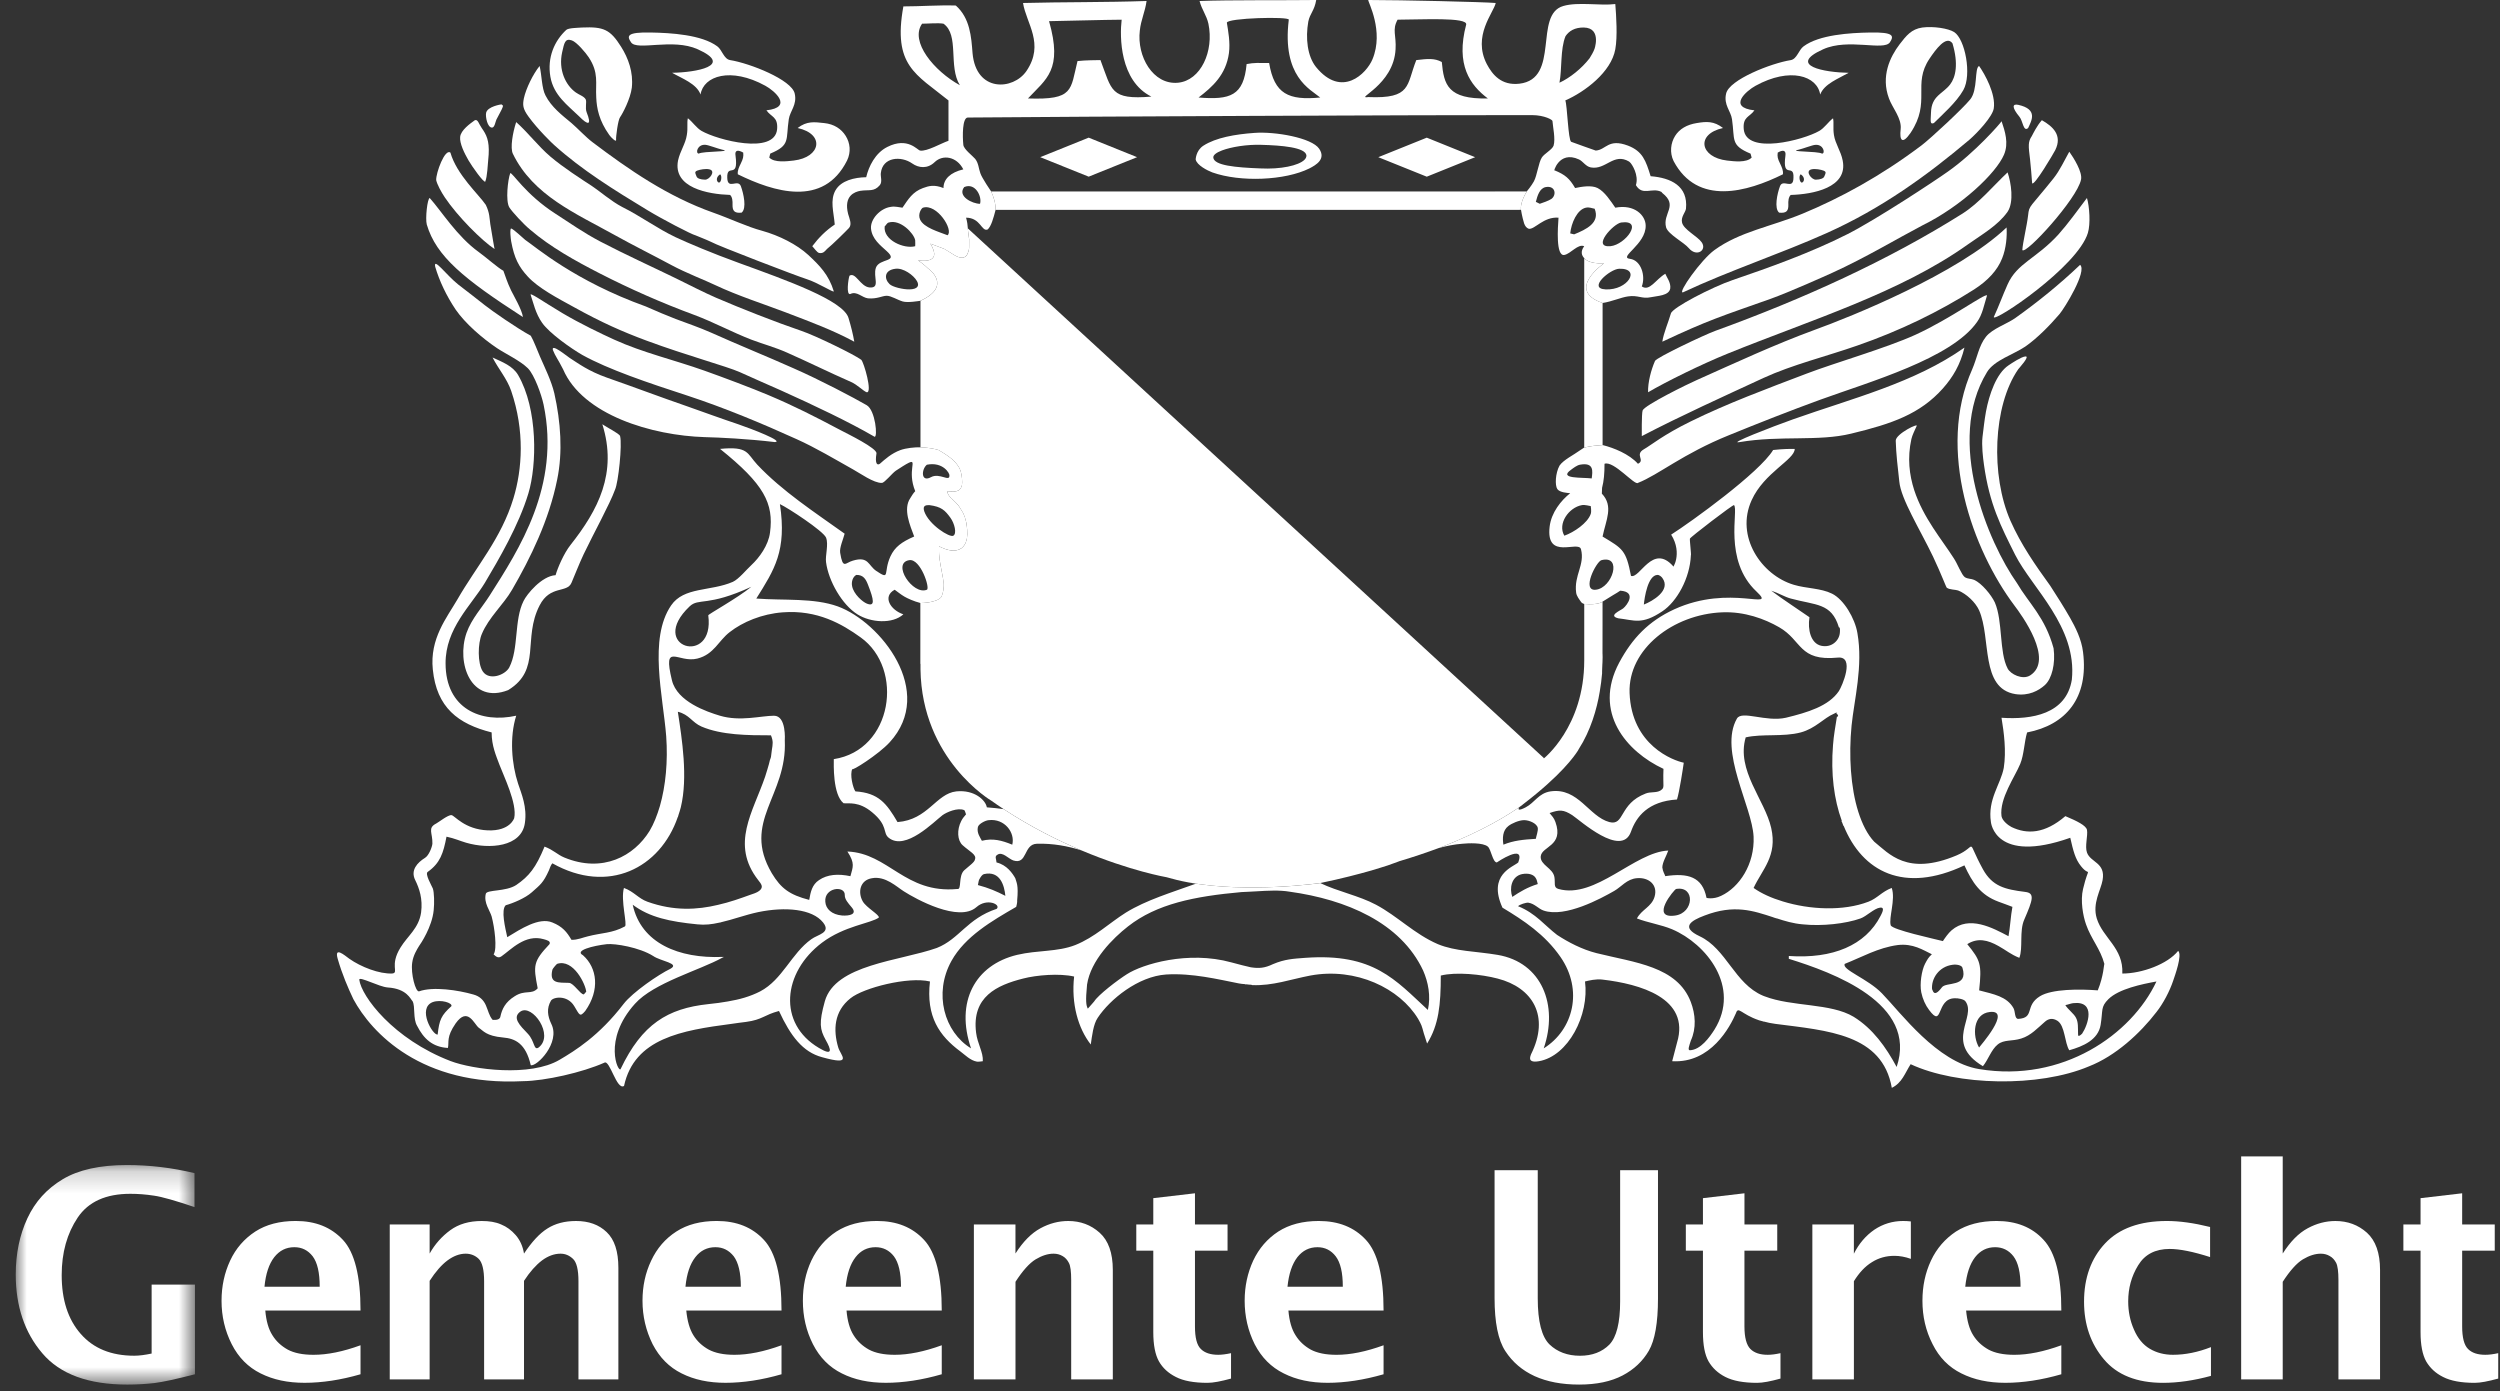<svg height="64" viewBox="0 0 115 64" width="115" xmlns="http://www.w3.org/2000/svg"
     xmlns:xlink="http://www.w3.org/1999/xlink">
    <rect x="0" y="0" width="115" height="64" fill="#333333" stroke="none"/>
    <mask id="a" fill="#fff">
        <path d="m0 .196h8.243v10.098h-8.243z" fill="#fff" fill-rule="evenodd"/>
    </mask>
    <g fill="#fff" fill-rule="evenodd">
        <g transform="translate(.725)">
            <path
                d="m42.62 11.415-.008-.003-.024-.01-.374-.14-.14-.053c.611 1.001-.574.762-.574.762.27.182.469.38.469.38s1.149.792-.354 1.486h.002v6.74c.405.011.726.089.828.124 0 .005.003.005.01.006.035.017.309.179.507.33.067.05.128.1.163.14.009.006.017.007.019.016 0 0 .114.104.21.252.015.022.03.048.044.073.005.013.015.031.023.041l.008.026c.008.015.01.027.016.038l.003.005c.007.012.01.026.014.037.01.034.022.08.037.153.002.025.008.041.01.064.014.075.023.17.024.287v.033c0 .028-.002.069-.009.115-.004.02-.011.036-.017.053-.014.05-.04.1-.08.138-.007.009-.02.024-.033.029-.004.004-.01.006-.012.014-.007.002-.013.005-.02.006-.002.008-.008.008-.018.01-.015.004-.023.011-.039.015-.014.01-.148.063-.444.013 0 0-.01.037.008.095.004.008.009.015.011.023.006.01.009.019.013.022.006.008.006.017.011.027.005.011.02.026.027.041.006.009.016.016.017.024.008.007.014.012.016.019.014.009.02.022.032.032.004.003.007.01.01.012.01.011.026.024.04.044 0 0 .01.003.022.015.069.064.306.292.36.401 0 0 .005.013.012.024.033.054.099.156.123.198.003.007.006.01.006.014 0 0 .047.087.087.205.016.041.03.091.04.139.003.001.003.002.003.004v.02c.006.01.013.02.013.031v.022c0 .006.003.01.007.018.002.01.002.018.008.033 0 .013 0 .034.003.044.008.031.012.069.017.104.014.103.025.231.023.364v.023c-.001.025-.004.075-.014.138-.005.02-.007.04-.01.059v.002c-.006.025-.01.049-.018.072-.017.076-.052.153-.098.22-.005 0-.005.006-.01.007-.003.011-.014.024-.023.032-.01.018-.027.036-.04.044 0 0-.04.053-.128.093-.083.042-.21.08-.389.063 0 0-.21-.015-.504-.16-.02-.015-.043-.025-.067-.04v.047c-.002.027-.002.058-.002.094 0 .038 0 .083.002.132 0 .032.002.064.004.096l.02.205.001.016v.009c.036.23.075.435.114.641.009.034.012.068.02.104.002.007.004.015.004.022.006.044.013.08.022.125.001.027.006.053.01.077l.017.123c.004.04.007.068.007.085v.013c0 .051-.007.365-.125.563v-.002c-.22.257-.9.266-.947.266h-.006v2.8h.007c-.002.086-.002.166 0 .249.06 4.168 3.26 6.045 3.26 6.045.19.133.374.262.564.386 1.244.815 2.48 1.437 3.575 1.897 2.25.95 3.92 1.236 3.92 1.236.31.089.63.169.96.23 2.777.523 6.11.038 6.11.038.98-.203 1.768-.411 2.354-.578.31-.09.558-.174.758-.235.233-.08.392-.14.462-.167l.054-.021c.005-.008.015-.008.024-.008.655-.196 1.252-.399 1.796-.6 2.039-.774 3.276-1.58 3.71-1.884.119-.08.175-.133.175-.133 1.741-1.33 2.359-2.213 2.519-2.465.027-.055.041-.075.041-.075.539-.836.831-1.831.963-2.636.053-.307.086-.587.106-.823l.001.003s0-.238.015-.477c.003-.005.003-.007.003-.01v-.024c0-.019 0-.04.002-.06.005-.135.009-.258.002-.338 0-.013 0-.019-.002-.028l.002-1.433v-.953s-.182.168-.842.108v2.596c0 3.068-1.879 4.526-1.879 4.526l.026-.031-26.498-24.365v.026l.001.04.002.02v.004l.054.416-.001.302-.002.103-.002.011c0 .01 0 .016-.002.019-.003.023-.004.043-.01.065-.017.05-.039.123-.072.186v.006c-.007.012-.026.042-.054.074l-.013.01-.002.002c-.033.025-.072.049-.124.056-.013.003-.023.003-.034.004h-.032l-.01-.001h-.004c-.012 0-.02-.003-.029-.003h-.006c-.013-.001-.021-.001-.025-.004l-.049-.015c-.015-.005-.026-.011-.041-.012-.052-.02-.119-.052-.199-.1 0-.002-.002-.004-.008-.007l-.188-.118-.102-.063s-.062-.042-.126-.075c-.016-.008-.029-.014-.05-.02l-.05-.02zm30.439.699c-.746.036-.9-.239-.91-.239v8.716s.286-.087.791-.113h.054v-6.54c-1.726-.592.065-1.824.065-1.824zm-27.984-2.46h23.65l.512-.002c-.012-.13.006-.41.272-.846h-24.642c.108.23.208.533.208.843zm-17.507 1.168c.792.442 1.753.921 2.596 1.374.655.354 1.58.71 2.01.918 1.029.487 2.263.882 3.218 1.246 1.207.462 2.174.818 3.18 1.359-.06-.346-.148-.704-.266-1.093-.24-.806-2.827-1.726-5.044-2.531-1.242-.45-2.367-.929-2.903-1.18-.853-.404-1.594-.961-2.47-1.398-.494-.256-1.044-.736-1.379-.955-.489-.32-1.315-.848-1.916-1.358-.568-.485-1.005-1.079-1.575-1.588-.162.494-.281 1.194-.152 1.458.932 1.921 2.907 2.75 4.7 3.748"/>
            <path
                d="m23.668 10.57c.94.803 2.06 1.424 3.21 2.014 1.385.708 2.83 1.348 4.345 1.907.86.32 1.746.798 2.617 1.134.563.212 1.078.347 1.621.587.992.438 1.94.91 2.963 1.359.284.123.564.418.719.473.28.04-.13-1.38-.25-1.493-.285-.222-2.104-1.113-2.752-1.33-1.177-.4-2.812-1.043-3.937-1.529-.503-.217-1.268-.606-1.813-.876-1.002-.49-2.408-1.13-3.512-1.71-.761-.403-1.346-.816-2.061-1.28-1.385-.89-1.982-1.92-2.073-1.858-.109.293-.22 1.275-.042 1.57.125.202.66.783.965 1.032m7.75-3.504c-.164-.011-.065-.437.31-.404.122.005.579.18.765.222.542.11-.858.06-1.075.182m.912 1.329c-.09-.041-.145-.233.072-.378.107.082.04.422-.072.378m-.62-.13c-.21-.004-.37-.056-.397-.157-.038-.112-.121-.205.042-.263.104-.04.383-.097.553-.054.309.068.009.477-.199.474m-.339-5.999c1.683.756-.085 1.067-1.18 1.083.46.264 1.132.502 1.31.999.135-.86 1.393-1.274 2.98-.403.428.232 1.298.993.05 1.13.22.315.537.29.493.863-.105 1.202-2.756.5-3.475.085-.235-.134-.409-.411-.631-.583-.052.22.01.429-.047.768-.058.405-.31.738-.405 1.177-.243 1.251 1.37 1.55 2.393 1.582.11.098.119.285.114.456-.004.258.07.398.418.359.242-.194.092-.872-.036-1.221-.139-.35-.609.195-.625-.382-.025-.695.529.098.381-1.014-.048-.27.118-.28.354-.145.018.188-.007.286-.11.498-.087.177-.161.327-.139.5 1.65.81 3.938 1.537 5.025-.633.19-.392.142-.808-.062-1.133-.201-.323-.536-.544-.988-.59-.457-.05-.798-.102-1.223.227 1.263.279 1.072 1.348-.18 1.496-.32.036-.89.11-1.125-.137l.045-.182c.937-.389.71-.629.853-1.585.057-.375.39-.66.273-1.174-.135-.64-2.074-1.4-2.975-1.543-.288-.05-.365-.472-.588-.633-.718-.533-2.128-.62-3.062-.635-1.104-.022-1.104.156-.905.45.27.41 1.906-.203 3.067.32m-7.678 13.179c-.672-.368-1.776-1.138-2.116-1.406-.258-.198-.865-.686-1.225-.953-.538-.426-1.151-1.277-1.056-.814.192.65.505 1.318.942 1.972.441.636 1.213 1.306 1.895 1.767.424.28 1.066.577 1.425.928.301.302.63 1.224.724 1.676.781 3.733-1.125 6.65-2.483 8.783-.34.538-.832 1.064-1.063 1.719-.48 1.387.206 3.298 1.917 2.628 1.545-.946.653-2.356 1.445-3.894.483-.945 1.258-.556 1.466-1.04.142-.328.35-.869.563-1.32.455-.952 1.2-2.3 1.44-2.962.155-.333.336-2.076.234-2.469-.03-.114-.63-.409-.817-.544.704 2.243-.198 3.949-1.462 5.55-.306.383-.601 1.074-.688 1.392-.646.04-1.33.885-1.475 1.19-.44.88-.213 2.193-.656 3.054-.186.35-.924.627-1.219.182-.246-.37-.23-1.289-.042-1.722.317-.763.997-1.351 1.391-2.035.853-1.472 1.698-3.198 2.075-5.07.261-1.26.163-2.648-.132-3.963-.138-.581-.43-1.162-.655-1.68-.122-.278-.29-.736-.428-.97m2.212-10.102c.451.458.593.414.358-.176-.08-.204.013-.474-.043-.593-.075-.145-.315-.215-.454-.318-.477-.336-.81-1.049-.63-1.852.098-.428.13-.656.448-.543.222.075.642.574.772.773.476.717.309 1.178.348 1.845.021.507.128 1.067.599 1.73.076.11.332.362.314.223-.013-.13.087-.916.184-1.04.116-.163.475-.84.54-1.358.076-.709-.162-1.358-.496-1.886-.495-.787-.8-.925-1.785-.881-.204.015-.634.018-.735.11-.538.499-.885 1.262-.73 2.158.149.853.799 1.31 1.31 1.808"/>
            <path
                d="m24.775 6.678c1.262 1.138 2.754 2.064 4.284 2.991.702.426 2.035 1.119 2.21 1.156.116.053.468.183.725.306.266.16 3.977 1.582 4.386 1.708.515.162 1.219.623 1.251.565-.236-.774-.66-1.195-1.174-1.675-.53-.487-1.34-.894-2.125-1.113-.683-.181-1.477-.563-2.25-.835-2.096-.74-3.897-1.99-5.545-3.235-.308-.23-.682-.635-.973-.885-.442-.366-.925-.738-1.194-1.266-.178-.33-.173-.954-.273-1.36-.296.364-.628 1.035-.725 1.494-.056.298-.056.465.215.836.42.582 1.114 1.254 1.188 1.313m6.926 13.43c.683.017 1.948.077 3.22.228.431-.028-1.042-.599-1.687-.82-.774-.258-1.558-.547-2.323-.816-1.346-.466-2.361-.854-3.72-1.33-.859-.303-1.326-.661-1.714-.908-.107-.066-.86-.693-.768-.36.113.29.226.407.467.883.904 2.107 4.096 3.05 6.525 3.123m-8.371-5.524c-.043-.336-.43-.99-.543-1.222-.204-.43-.245-.618-.356-.906-.262-.142-.789-.615-1.133-.862-1.001-.72-1.715-1.882-2.256-2.486-.109.026-.209.946-.135 1.22.431 1.465 1.709 2.505 4.422 4.256m69.24-4.688c-.055.486-.245 1.245-.267 1.608.16.226 2.516-2.353 2.7-3.239.077-.345-.338-1.004-.54-1.287-.228.406-.43.852-.72 1.22-1.098 1.376-1.126 1.233-1.173 1.698m.091-2.537c.04.32.062.709.093 1.068.085.162.988-1.372 1.063-1.521.34-.685-.11-1.09-.615-1.378-.228.255-.395.606-.463.732-.176.262-.162.43-.077 1.099m-1.083 3.104c-2.249 2.137-7.188 4.118-8.82 4.707-1.85.677-3.664 1.524-5.435 2.314-.379.164-2.403 1.156-2.488 1.398-.05.164-.037 1.179-.037 1.179 1.839-.958 3.776-1.83 5.595-2.674 1.326-.61 2.886-.99 4.322-1.493 1.954-.677 3.762-1.556 5.37-2.58.633-.406 1.073-.882 1.288-1.429.189-.47.23-1.02.205-1.422m-2.928 7.402c.46-.52.8-1.088.99-1.876-2.298 1.624-5.143 2.327-7.897 3.304-.916.324-3.066 1.157-2.436 1.042 1.872-.314 3.619-.019 5.121-.388 1.885-.454 3.169-.901 4.223-2.082m3.918-11.976c.153-.328.475-.863-.456-1.067-.28-.06-.296.124.056.548.16.185.178.714.4.519m-70.658-.02c.118 0 .158-.283.198-.367.106-.217.255-.46.293-.584.03-.083-.017-.074-.06-.117-.016-.001-.635.095-.705.383-.04.182.06.692.274.685m7.115 9.804c1.852.685 3.67 1.174 4.278 1.444.552.254 1.34.595 1.891.84 1.545.696 3.157 1.462 4.308 2.133.154.046.044-1.219-.361-1.452-.603-.348-2.123-1.152-3.367-1.698-1.224-.547-2.542-1.077-3.782-1.636-.569-.25-1.058-.414-1.634-.63-.399-.153-.88-.357-1.373-.575-3.277-1.177-5.07-2.74-5.556-3.068-.106-.083-.508-.475-.642-.522-.075.015-.014.508 0 .588.143.783.351 1.175.767 1.627.478.522 1.357.987 2.123 1.405 1.27.704 2.215 1.123 3.348 1.544m-7.43-7.317c.099-.255.105-.69.158-1.249.037-.648-.11-.92-.315-1.21-.145-.205-.178-.42-.32-.368-.217.155-.645.457-.677.769-.03.3.198.754.38 1.072.182.313.697 1.031.774.986"/>
            <path
                d="m88.194 25.603c.386.817.601 1.41.634 1.433.142.1.367.073.54.134.381.16.78.54.945.903.567 1.286.042 3.594 1.67 3.856.614.094 1.07-.16 1.35-.41.331-.295.5-.996.407-1.697-.39-1.433-1.143-2.073-1.681-2.994-1.325-1.875-3.309-6.556-1.382-9.71.327-.545 1.22-.81 1.76-1.175.555-.386 1.137-.983 1.576-1.496.233-.273 1.285-1.98.946-2.264-.919.876-1.934 1.702-2.976 2.443-.394.28-1.059.492-1.354.864-.324.405-.41.982-.631 1.494-1.664 3.724.036 8.334 1.937 10.866.335.443 1.848 2.506.725 3.22-.352.218-.901-.055-1.036-.322-.392-.755-.214-2.172-.586-3.034-.16-.342-.603-.886-.955-1.04-.138-.06-.283-.036-.424-.122-.151-.102-.339-.617-.505-.864-.552-.868-1.404-1.857-1.824-3.138-.227-.704-.322-1.484-.132-2.35.041-.185.155-.404.234-.584.162-.207-.96.342-.953.656.014.587.097 1.28.164 1.879.073.803.941 2.183 1.551 3.452m-68.457-16.522c.586.873 1.701 1.99 2.288 2.375 0 .014-.1-.544-.197-1.151-.037-.246-.023-.51-.207-.882-.323-.477-1.338-1.386-1.627-2.402-.252-.202-.67.936-.654 1.267.043.194.226.54.397.793m66.431-4.551c.146.415.593.914.538 1.407-.063.533.077.725.455.176.96-1.44.07-2.225.873-3.414.274-.408.77-1.101 1.055-.704.281.937.151 1.556-.11 1.893-.33.432-.859.51-.878 1.295-.01.362-.065.564.134.478.373-.375 1.034-.947 1.354-1.517.397-.703.081-2.35-.426-2.67-.263-.165-.937-.275-1.463-.207-.502.072-.74.379-1.041.769-.444.582-.871 1.48-.491 2.493"/>
            <path
                d="m87.678 6.678c-1.902 1.435-3.76 2.435-5.482 3.15-1.446.597-2.888.824-4.058 1.676-.612.443-1.702 1.984-1.45 1.946 2.106-.993 4.502-1.779 6.635-2.737 2.5-1.125 4.58-2.625 6.54-4.281.358-.308 1.068-1.062 1.126-1.446.099-.657-.405-1.567-.676-1.951-.22.094-.047 1.1-.408 1.538-.342.423-1.804 1.78-2.227 2.105m-38.323 1.449 2.226-.897-2.226-.898-2.229.898zm42.268 4.959c-.233.52-.399.992-.634 1.498-.01.274 3.86-2.311 4.329-3.87.126-.41.075-1.212-.043-1.606-.4.527-.868 1.18-1.307 1.672-1.028 1.13-1.904 1.314-2.345 2.306m-2.075-3.259c-3.413 2.149-7.303 3.917-11.369 5.392-.532.195-2.699 1.226-2.773 1.383-.18.41-.332.982-.32 1.442.847-.494 2.44-1.282 3.677-1.784 3.834-1.554 7.913-2.79 11.048-5.026.638-.453 1.37-.862 1.813-1.493.301-.447.163-1.343 0-1.811-.664.622-1.3 1.404-2.076 1.897"/>
            <path
                d="m88.867 7.901c-.574.41-3.26 2.184-4.605 2.868-1.713.867-3.62 1.545-5.292 2.116-.905.308-2.77 1.26-2.835 1.538-.115.397-.34.914-.393 1.295 2.15-1.008 2.69-1.16 4.987-1.974.844-.302 2.548-1.065 2.841-1.2 1.527-.695 2.968-1.564 4.13-2.173 1.797-.885 3.392-2.396 3.76-3.258.224-.53.045-1.07-.112-1.536-.053.093-1.218 1.438-2.481 2.324m-29.589-.549c-.27.265-1.09.443-2.027.395-1.142-.043-2.136-.134-2.164-.5-.012-.115.148-.233.401-.328.432-.162 1.15-.28 1.806-.257.919.025 2.039.112 2.077.49 0 .07-.03.14-.093.2m-2.296-1.239c-.888.063-1.775.217-2.35.587-.356.228-.356.654-.356.635.052.263.54.51.764.595 1.293.46 3.35.374 4.467-.183.303-.157.775-.427.45-.905-.338-.504-2.024-.8-2.975-.729m25.033.772c.189-.043.646-.219.764-.222.377-.033.47.392.313.404-.223-.125-1.616-.073-1.077-.182m1.181 1.223c-.029.1-.192.152-.392.157-.207.004-.51-.405-.203-.474.169-.044.446.014.55.055.166.058.089.15.045.262m-1.02.288c-.109.042-.18-.298-.067-.38.213.146.162.337.067.38m-.887-.38c.023-.17-.048-.32-.133-.498-.105-.213-.131-.31-.106-.498.229-.135.394-.124.354.145-.15 1.113.406.318.37 1.014-.005.578-.485.032-.618.382-.131.348-.275 1.027-.042 1.22.355.04.43-.1.425-.358-.01-.171.006-.358.11-.456 1.022-.03 2.638-.33 2.39-1.582-.085-.44-.342-.771-.403-1.177-.051-.34.006-.548-.041-.768-.226.171-.395.448-.638.584-.716.415-3.363 1.116-3.47-.085-.05-.574.27-.549.492-.863-1.25-.139-.375-.898.052-1.131 1.584-.87 2.838-.459 2.973.404.185-.497.855-.737 1.308-1-1.087-.016-2.853-.327-1.173-1.082 1.158-.525 2.795.09 3.072-.322.19-.292.19-.47-.906-.45-.944.015-2.348.103-3.064.636-.226.162-.304.584-.591.634-.9.142-2.839.903-2.974 1.542-.121.515.218.8.271 1.174.14.956-.085 1.197.854 1.586 0 0 .035.144.05.182-.24.247-.812.172-1.13.136-1.252-.148-1.45-1.218-.187-1.497-.42-.327-.764-.302-1.212-.227-.447.072-.79.268-.992.591-.203.325-.258.768-.069 1.157 1.103 2.077 3.388 1.42 5.028.608m-16.382.11 2.225-.897-2.225-.898-2.23.898z"/>
            <path
                d="m41.691 1.09c.278 0 .725-.045.985 0 .737.52.212 1.967.753 2.83-1.184-.65-2.316-2.009-1.738-2.83m5.84-.116c.213 0 2.742-.068 3.34-.068-.093.77-.093 2.812 1.368 3.538-1.899.158-1.813-.286-2.343-1.68-.246.008-.636 0-1.056.045-.332 1.334-.159 1.795-2.279 1.72.837-.896 1.612-1.309.97-3.555m8.275 1.47c.065-.486-.033-1.013-.096-1.399.015-.22 2.871-.294 2.849-.139-.32 2.62.989 3.199 1.446 3.58-1.455.138-2.111-.156-2.35-1.588-.499 0-.674-.02-1.036.05-.135 1.462-.753 1.654-2.21 1.538.644-.493 1.259-1.045 1.397-2.041m7.665-.179c.04-.642-.168-.89.093-1.36 1.065 0 3.25-.13 3.154.23-.49 1.855.183 2.782.997 3.393-1.845.043-2.022-.632-2.117-1.676-.34-.187-.67-.147-1.174-.088-.46 1.153-.208 1.785-2.208 1.701-.66.098 1.168-.537 1.255-2.2m7.818-.602c.166-.24.419-.401.84-.398.876.017.456 1.098.489.993-.052.143-.14.285-.223.423-.371.477-.902.9-1.385 1.124.123-.631.033-1.547.279-2.142m-.645 7.484c-.118.086-.421.186-.539.227l-.181-.089c.075-.293.176-.627.456-.68.439-.08.51.355.264.542m1.582.406c.17-.033.268.027.403.049.26.65-.394.953-.944 1.178l-.18-.044c.05-.483.32-1.098.721-1.183m1.623.682c1.059-.143.201 1.023-.495 1.09-.884.076.136-1.037.495-1.09m-.721 3.076c-.837-.038.203-.935.63-.949 1.022-.031.406 1.002-.63.95m-29.5-4.707c.52-.223.83.452.728.77-.346 0-1.06-.347-.727-.77m-.766 2.216c-.402-.159-1.094-.346-1.263-.721-.12-.26.068-.527.131-.547.643-.201 1.422 1.031 1.132 1.268m-1.762 2.49c-.286.005-.768-.108-.907-.243-.249-.241-.256-.643.276-.706.356-.046.831.292.986.569.12.21.037.376-.355.38m-1.13-2.897c.062-.05.1-.157.185-.179.537-.159 1.154.492 1.218.812.01.054 0 .278 0 .278-.511.138-1.479-.28-1.403-.911m-2.257-1.672c-.269.473-.089.991-.04 1.586-.411.276-.738.604-1.034.997.069.067.221.293.313.31.2.042.287-.106.362-.181.241-.192.856-.798 1.015-.969.148-.167.016-.443-.04-.641-.217-.847.311-1.02.556-1.066.403-.064.633.057.903-.263.122-.152.026-.39.044-.547.078-.758.938-.805 1.443-.45.3.213.708.255 1.033-.06.376-.365 1.016-.26 1.319.332-.595.14-.915.451-.912.86-.426-.169-.67-.101-.945 0-.477.175-.677.514-.942.903-.159-.015-.341-.076-.54-.037-.48.064-.941.562-.908.992.043.487.44.783.72 1.04.582.525-.332.316-.495.768-.142.423.224.945-.29.907-.425-.037-.643-.728-.925-.54-.055.144-.163.922.044.838.294-.145.533.17.809.202.422.036.651-.117.857-.118.197-.005.5.192.74.262.237.067.72-.02.815-.031h-.002c1.505-.694.355-1.486.355-1.486s-.198-.198-.469-.38c0 0 1.185.24.574-.762l.14.053.374.14c.002 0 .118.045.132.053.064.038.144.083.228.138l.188.118c.005.002.008.005.008.007.081.048.147.08.199.1.013 0 .026.007.04.012l.05.015c.003.003.012.003.025.004h.006l.027.002h.005c.003.002.008.002.01.002h.034l.031-.004c.055-.008.093-.031.125-.055l.004-.004.01-.009c.018-.019.036-.045.056-.074v-.006c.034-.063.055-.136.072-.186.006-.022.007-.043.01-.065.003-.003.003-.008.003-.019l.002-.011.002-.103v-.303l-.052-.415v-.005l-.003-.013v-.007l-.001-.039c-.011-.188-.035-.34-.084-.522.671.004.709.659.993.543.163-.146.266-.523.366-.907h.002c0-.31-.102-.611-.207-.843h-.003s-.432-.631-.496-.841c-.08-.22-.08-.457-.236-.656-.123-.145-.531-.447-.546-.648-.04-.398-.047-1.236.2-1.254 4.768-.045 21.817-.122 25.958-.112.588.003.958.224.943.276.015.244.145.828.051 1.129-.064.186-.436.373-.542.548-.147.224-.22.831-.36 1.086l-.005.011c-.115.21-.324.457-.324.457h-1.42c-.058 0-.118.004-.176.004h1.596c-.266.435-.284.715-.273.846h.005s.045.305.144.628v-.001c.043.12.11.212.216.246.27.041.68-.565 1.365-.512-.03.438-.132 1.79.27 1.715.293-.056.624-.525.912-.402-.188.252-.108.436 0 .547v1.024-1.022c.01 0 .165.275.912.239 0 0-1.792 1.232-.067 1.824.436-.067.84-.257 1.17-.303.462-.07.647.125 1.04.039.316-.067.845-.067.903-.402.04-.27-.172-.53-.227-.679-.445.262-.719.827-1.081.584.183-.479-.03-1.203-.542-1.27-.558-.066.743-.662.72-1.535-.007-.462-.51-.989-1.397-.818-.205-.295-.486-.738-.815-.904-.286-.144-.746-.06-1.034 0-.254-.435-.451-.612-.95-.816-.065.15.179-.94 1.131-.498.187.09.305.319.538.365.697.131 1.049-.692 1.762-.27l.045.04c.085.071.417.586.27 1.045.31.522.733.088 1.174.312l.041.05c.75.59 0 .93.175 1.585.1.323.824.687 1.044.952.366.433.85.086.589-.274-.186-.267-.834-.585-.9-.905-.061-.257.157-.465.181-.633.104-1.05-.694-1.423-1.626-1.497-.223-.72-.368-1.146-1.04-1.406-.916-.346-1.001.193-1.485.227 0 0-1.065-.374-1.13-.404-.138-.074-.181-1.694-.27-1.902.904-.397 2.112-1.305 2.3-2.355.106-.577.044-1.537 0-2.08-.68.09-1.703-.11-2.39.09-1.378.39-.129 3.357-2.024 3.575-.824.093-1.237-.41-1.497-.903-.67-1.298.316-2.36.41-2.81-.549-.048-4.381-.138-5.864-.138-.018.088.735 1.427.196 2.725-.276.662-1.415 1.81-2.599.357-.399-.5-.489-1.329-.354-2.09.077-.377.28-.492.364-.992-1.284.019-4.056-.007-5.366.047.106.407.32.652.407 1.044.263 1.266-.35 2.614-1.4 2.715-1.148.107-1.9-1.215-1.755-2.4.05-.491.243-.86.31-1.36-1.88.066-3.883.044-5.683.092.147.938 1.005 1.876.16 3.126-.607.894-2.323.995-2.482-.82-.057-.741-.113-1.608-.77-2.19-.8-.024-1.64.041-2.412.041-.496 2.732.58 3.113 2.075 4.326v1.856c-.323.106-.991.5-1.304.45-.127-.015-.566-.644-1.51-.167-.554.278-.856.895-.971 1.392-.551.01-1.149.156-1.405.591"/>
            <path
                d="m90.313 49.178c-1.94-.319-3.587-2.575-4.466-3.481-.651-.677-1.879-1.1-1.711-1.36.772-.304 1.538-.746 2.43-.864.707-.087 1.173.232 1.575.423-.162.148-.208.24-.315.44-.158.308-.25.924-.173 1.31.061.3.195.599.36.812.653.88.306-.52 1.174-.538.162-.01.43.045.496.138.546.725-1.017 1.891.806 2.987.245-.298.383-.76.68-.998.29-.237.655-.138 1.084-.275.446-.137.761-.49 1.08-.764.164-.15.361-.196.59-.048.346.231.321 1.005.538 1.352.636-.18 1.328-.477 1.443-1.166.113-.695-.008-.818.358-1.185.485-.474 1.535-.689 2.21-.813-1.144 2.439-4.316 4.666-8.159 4.03m-3.791-.096c-.494-.917-1.095-1.763-1.98-2.31-1.065-.639-2.823-.45-4.104-.944-.025-.007-.042-.016-.069-.027-1.306-.554-1.676-2.156-2.913-2.735-.87-.411-.418-.709.226-.95 1.369-.527 2.242-.22 3.164.08.008.008.012.008.02.01.042.012.09.027.138.043v-.005c.372.123.76.239 1.193.276.896.095 1.984-.03 2.659-.27.266-.09.636-.469.902-.498.27-.036.048.32.023.38-.695 1.357-2.203 1.982-4.22 1.844v.13c2.017.626 5.95 2.044 4.96 4.976m-8.383-1.715c-.219.342-.632.926-1.127.945-.114-.001-.033-.2.043-.444.262-.571.212-1.213 0-1.772-.626-1.652-2.587-1.814-4.34-2.252-.66-.167-1.295-.498-1.812-.837-.575-.438-.981-.995-1.796-1.321.075-.08.366-.173.472-.162.299.047.463.281.705.363.991.342 2.649-.56 3.25-.906.318-.18.581-.549 1.041-.584.545-.049.977.309.81.861-.143.466-.593.577-.81.991.504.197 1.118.287 1.62.499 1.568.667 3.173 2.651 1.944 4.619m-8.845-7.158c.296-.057.539.02.63.188.048.078.053.128.09.27-.465.143-.821.354-1.171.591-.139-.384-.049-.941.451-1.05m-.861-1.353c-.046-.292-.043-.653.231-.86.151-.119.49-.268.723-.268.232 0 .59.15.627.359.025.124-.072.385-.09.5-.574.035-1.019.076-1.491.269m7.897 3.261c-1.175.164-.036-1.206.048-1.223.881-.156.832 1.103-.048 1.223m-6.18-2.724c.048-.47 1.073-.47.677-1.577-.07-.2-.158-.271-.27-.415.46-.16.632-.163 1.042.097.349.23 2.265 1.975 2.701.764.244-.695.787-1.399 2.118-1.484.107-.323.284-1.486.311-1.692-.475-.098-2.404-.793-2.492-3.21-.072-2.022 2.01-3.618 4.262-3.708 1.029-.043 1.955.305 2.616.685 1.07.611.892 1.574 2.7 1.398.807-.079.192 1.324.05 1.54-.47.694-1.443.984-2.436 1.226-.92.21-2.031-.352-2.255.04-.844 1.48.703 4.045.768 5.432.053 1.267-.658 2.33-1.493 2.72-.382.187-.714.09-.674.09-.186-.96-.847-1.153-1.896-.994-.026-.099-.11-.192-.136-.405.009-.247.191-.527.274-.773-1.542.063-3.36 2.247-5.05 1.767-.245-.068-.14-.266-.187-.545-.068-.421-.665-.556-.63-.956m11.5-11.859c1.154.316 1.873.193 2.214 1.32.074 0 .049.199.045.265-.032.351-.379.693-.86.587-.477-.11-.627-.74-.537-1.312-.58-.406-1.192-.795-1.76-1.222.33.105.618.287.898.362m6.95 17.89c-.403.538-.418.057-.448.09-.045-.507.323-1.051.937-1.132.193-.03.424.02.459.134.291.927-.764.633-.948.908m1.04-5.616c.367.795.735 1.364 1.57 1.672.192.073.454.162.638.237-.08.414-.104.949-.18 1.35-.733-.386-1.811-.972-2.62-.27-.148.129-.293.336-.398.495-.386-.1-2.335-.52-2.4-.728-.1-.345.23-1.18.047-1.718-.463.176-.655.473-1.073.634-1.162.445-2.701.368-3.939-.013-.512-.153-.986-.366-1.343-.62.4-.86 1.103-1.47.81-2.76-.295-1.302-1.618-2.647-1.173-4.167.763-.175 1.72-.013 2.531-.227.685-.185 1.054-.661 1.527-.86l.095-.048c.157 0-.062-.003.043.047 0 0 .122.137 0 .137-.065.423-.15.875-.18 1.309-.107 1.314.048 2.5.404 3.48l-.015.014c.015.037.044.075.051.116.017.03.022.064.032.098l.015-.005c.86 2.125 2.783 3.139 5.558 1.827m1.173 6.744c1.03-.11-.469 1.585-.499 1.635-.314-.532-.29-1.552.499-1.635m3.829-.406c1.066-.122.683 1.005.41 1.406-.034.036-.113.1-.15.1-.043.003-.03-.07-.035-.1-.008-.283.016-.523-.093-.73-.099-.198-.356-.368-.492-.586.108-.018.277-.084.36-.09m-29.682.313c-1.496-1.381-2.498-2.625-5.638-2.398-.564.043-.934.058-1.484.288-.39.188-.649.204-1.021.148-.232-.048-.513-.125-.898-.227-1.995-.551-4.089.082-4.806.545-.415.261-1.31.942-1.503 1.25-.065.07-.118.143-.293.334-.078-.15-.11-.334-.035-1.11.167-1.112 1.19-2.133 1.883-2.673 1.32-1.037 3.054-1.386 5.224-1.58.146-.012.508-.017.66-.033.575-.034 1.081-.064 1.556.016 2.595.36 5.103 1.418 6.137 3.628.232.531.36 1.166.218 1.812m-27.74-.402c-.282 1.015-.223 1.298.035 1.773.27.475.337.761-.31.374-1.898-1.122-1.673-3.471.147-4.842 1.03-.775 2.252-.887 2.612-1.154.033-.128-.577-.456-.741-.746-.236-.418-.128-.976.427-1.064.617-.114 1.138.4 1.463.603.557.358 2.53 1.443 3.342.726.485-.428 1.14-.12.93.08-1.37.455-1.71 1.387-2.755 1.8-1.717.605-4.668.757-5.15 2.45m-2.973-.453c-.457.234-.94.371-1.492.464-.278.048-.57.091-.897.122-1.871.2-3.048.92-4.034 2.989-.097.185-.84-1.335.659-3.002.865-.97 2.987-1.546 4.021-2.122.03-.01.053-.023.075-.036h-.075c-1.996.08-3.737-.625-4.122-2.401.775.58 1.707.778 2.978.903.342.038.664-.002.99-.076v.002c.014-.002.027-.003.044-.012h.039v-.008c.557-.126 1.11-.338 1.721-.469 1.249-.258 2.488-.148 2.985.477.383.48-.249.55-.542.77-.92.657-1.323 1.858-2.35 2.399m-9.224 3.144c-1.354.806-4.001.45-5.016.063-2.635-1.008-4.108-2.98-4.204-3.748.006-.161.912.332 1.307.361.887.057 1.043.532 1.147.635.13.252.01.8.207 1.13.304.596.708.977 1.418 1.017.06-.283-.082-.496.356-1.13.555-.782.846.03 1.061.2.209.135.333.38 1.123.45.552.047 1.038.27 1.27 1.273.267.084 1.38-1.033.945-1.9-.175-.365-.22-.715-.018-1.063.096-.176.753-.283 1.071.243.252.413.254.524.508.227.684-.966.551-1.983-.104-2.564-.409-.216.455-.437 1.098-.51.375-.038 1.498.146 2.132.545.344.242 1.246.336.793.587-.532.254-1.738 1.077-2.154 1.617-1.129 1.474-2.24 2.154-2.94 2.567m-5.84-2.651c.372-.135.921.039.859.187-.467.424-.558.622-.632 1.304-.225.055-.953-1.21-.227-1.491m4.037.433c.533-.362 1.574 1.088.832 1.657-.23.155-.17-.292-.495-.635-.367-.381-.738-.745-.337-1.022m3.023-.906c-.015 0-.098.119-.115.119-.156 0-.463-.523-.678-.531-.472-.016-.92.049-.763-.606.003-.034.19-.261.22-.269.748-.242 1.315.953 1.336 1.287m-3.632-2.513c-.094-.43-.298-1.258-.07-1.47.326-.088.9-.327 1.196-.592.391-.35.527-.427.792-1.015.038-.096.09-.256.157-.321 2.575 1.45 4.963.22 5.77-2.132l.005.001c.01-.029.02-.064.027-.093v-.002c.039-.118.076-.23.106-.35.334-1.378.055-3.14-.137-4.396.53.129.65.49 1.086.68.921.398 2.15.405 3.198.405.112.276.085.398.04.68-.013.102-.032.276-.04.317-.012.057-.047.138-.047.138-.03.173-.222.769-.222.769-.555 1.624-1.604 3.105-.319 4.754.123.163.281.318.046.498-.102.084-.3.143-.41.18-.46.167-.953.343-1.482.462-.958.229-2.023.295-3.249-.144-.42-.152-.614-.463-1.08-.634-.162.556.17 1.704.044 1.77-.588.32-1.065.288-1.71.458-.208.046-.47.168-.749.158-.207-.355-.41-.61-.877-.797-.612-.256-1.46.301-2.075.676m15.398-.997c-.475-.044-.747-.304-.768-.634-.057-.66.91-.76.896-.308-.006.195.151.368.307.553.298.338-.096.412-.435.389m-6.65-11.82c.767-.195.965-.82 1.488-1.219.595-.463 1.477-.837 2.439-.907 1.592-.12 2.723.536 3.582 1.154 2.011 1.441 1.474 5.184-1.237 5.599 0 .232-.053 1.63.45 2.029.247.026.695-.096 1.308.411.757.625.48.945.768 1.177.769.622 2.092-.749 2.477-1.04.19-.137.694-.36.995-.232.043.023.068.17.087.192-.087.112-.15.163-.223.311-.207.402-.18.894.065 1.112.33.297.65.43.568.65-.017.132-.247.281-.492.5-.29.266-.105.908-.32.863-2.408.226-3.163-1.65-5.057-1.724.364.556.25.711.139 1.135-.563-.119-1.06-.084-1.443.179-.32.21-.389.545-.452.912-.903-.234-1.298-.526-1.72-1.225-1.404-2.387.716-3.545.596-6.115 0 0 .084-1.132-.496-1.132-.59 0-1.552.277-2.485 0-.608-.183-1.972-.645-2.21-1.63-.438-1.805.28-.773 1.173-1m-.36-2.4c.425-.404.812.033 2.84-.902-.65.53-1.99 1.266-1.982 1.314.315 2.38-2.836 1.468-.858-.412m13.262 10.147c.032-.14.344-.303.495-.313.733-.087 1.225.574 1.085 1.128-.477-.196-.893-.308-1.398-.18-.07-.143-.247-.36-.183-.635m1.263 3.168c-.414-.212-.762-.363-1.263-.496.044-.187.024-.21.096-.315.027-.056.11-.17.178-.188.76-.176.946.547.989.999m-6.855-14.763c.32-.005.437.193.537.454.276.706.328 1.012-.047.869-.202-.078-.615-.437-.685-.807-.04-.188.027-.43.195-.516m2.436-.679c.515-.079.965 1.293.81 1.36-.643.273-1.641-1.23-.81-1.36m.81-4.39c.744-.146 1.057.403 1.035.5.015.301-.454-.135-.838.068-.482.27-.456-.36-.197-.569m1.084 2.444c.187.26.302.722.133.822-.16.105-1.133-.507-1.34-1.124-.087-.273.083-.283.233-.283.556.074.717.232.974.585m31.895 3.99c.03-.32.182-1.351.627-1.364.09-.001.185.086.224.14.419.572-.466 1.075-.851 1.224m-2.212-.682c-.675.071.023-1.295.26-1.36.98-.253.507 1.282-.26 1.36m-1.445-2.486c-.326-.55.207-1.302.81-1.407.13-.025.357.04.405.046 0 0 .04.235 0 .357-.148.429-.776.848-1.215 1.004m.314-3.037c.101-.076.268-.204.405-.229.658-.119.581.305.54.632-.42-.056-1.57.033-.945-.403m27.92 22.136c-.479.604-1.66 1.042-2.567 1.042.058-1.176-.892-1.627-1.175-2.533-.214-.701.19-1.308.268-1.766.143-.811-.55-.802-.718-1.264-.107-.29.048-.782 0-1.044-.042-.202-.455-.407-.995-.634-.948.813-1.76.847-2.48.5-.168-.09-.42-.288-.458-.5-.101-.812.618-1.807.861-2.4.177-.429.187-1.023.317-1.449 1.785-.344 2.84-1.59 2.573-3.698-.07-.594-.355-1.147-.595-1.572-.287-.502-.6-.993-.912-1.476-.689-.953-1.339-1.882-1.831-2.99-.915-2.08-.81-5.285.357-6.972.02-.032.574-.626.323-.588-.183.019-.602.295-.77.409-.56.373-.892 1.347-1.037 2.125-.073.401-.113.803-.16 1.17-.045.39.02.943.067 1.275.255 1.822.776 2.828 1.436 4.147.775 1.53 2.856 3.31 2.607 5.738-.255 1.59-1.845 1.851-3.236 1.756.113.676.225 1.532.104 2.306-.141.757-.751 1.442-.591 2.493 0 0 .18 1.947 3.65.722.135.589.228.983.497 1.31.44.554.379-.166.091 1.046-.13.538 0 1.245.137 1.627.232.672.665 1.134.845 1.824-.024-.005-.028.538-.305 1.212-.824-.065-2.114-.069-2.663.272-.712.442-.219.993-.995 1.04-.176 0-.13-.34-.219-.495-.305-.537-.905-.639-1.58-.817.13-1.212.06-1.38-.546-2.126.479-.305.945-.192 1.44.088.36.2.548.378.955.542.178-.45-.009-1.236.228-1.762.387-.897.5-1.217.045-1.27-.948-.118-1.513-.26-1.947-1.042-.82-1.498-.2-1.065-1.215-.637-2.273.955-3.105-.082-3.788-.633-.312-.332-.548-.802-.73-1.372-.355-1.12-.444-2.601-.31-3.968.118-1.177.537-2.734.268-4.258-.112-.669-.62-1.54-1.166-1.81-.516-.257-1.187-.235-1.76-.409-1.486-.441-2.702-2.22-1.937-3.894.573-1.266 1.98-1.86 1.98-2.355-.223-.004-.547 0-.993.049-.624 1.037-3.767 3.304-4.691 3.893.554.884.031 1.634.092 1.452-.947-1.066-1.535.594-1.94.446-.226-1.188-.38-1.252-1.307-1.81.157-.766.516-1.393-.033-1.974l.01-.265c.083-.315.113-.667.113-1.108.421-.158 1.392 1.016 1.537.88.958-.377 2.047-1.328 4.193-2.197 1.38-.563 2.796-1.12 4.191-1.629 2.263-.823 6.033-1.89 7.216-3.577.253-.355.317-.773.458-1.22-.083-.114-1.669 1.065-3.291 1.808-1.345.613-3.717 1.293-5.014 1.79-1.801.685-3.648 1.371-5.318 2.193-1.28.627-1.813 1.086-2.17 1.29-.423.248.084.501-.265.662-.402-.45-1.116-.734-1.625-.861v.005h-.053c-.507.027-.792.113-.792.113v-.108c0 .004 0 .006-.006.007v.1l-.196.13c-.274.202-.758.436-.936.7-.192.35-.215.91-.1 1.077.108.16.477.18.592.19-.42.335-.869.884-.947 1.544-.18 1.569 1.335.609 1.443 1.034.187.718-.326 1.191-.223 1.994.018.161.146.315.24.45.042.049.133.074.133.074.66.061.843-.108.843-.108.899-.561.615-.363.812-.503.77.05.323.665.134.816-.115.092-.716.337-.221.455.744.085 1.074.313 2.025-.323.672-.445 1.269-1.526 1.312-2.577.028-.004-.065-.723-.043-.766.017-.069 1.99-1.581 2.027-1.542.224.223-.506 2.532 1.036 3.978.975.929-1.197-.37-3.787.817-1.183.547-1.928 1.33-2.529 2.448-1.224 2.292.334 4.099 2.035 4.89-.036.88.078.845-.14.998-.197.116-.459.047-.677.136-1.24.475-.96 1.5-1.672 1.314-.945-.254-1.427-1.6-2.71-1.412-.553.089-.715.512-1.14.734-.298.157-.39.125-.29-.011-.435.305-1.67 1.11-3.71 1.883.362-.095.732-.172 1.084-.197.261-.027.959-.061 1.178.133.15.135.22.716.41.727 0 0 1.33-.909.987 0-.23.208-1.421.556-.727 2.08.98.59 1.953 1.233 2.668 2.266 1.055 1.52.6 3.351-.77 4.206.682-1.985-.082-3.954-2.12-4.3-1.01-.171-1.938-.157-2.75-.494-1.083-.468-1.856-1.289-2.845-1.813-.782-.418-1.756-.607-2.563-.996 0 0-3.333.483-6.11-.04.11.03.27.04.382.07-1.094.397-2.28.751-3.212 1.326-.76.477-1.438 1.14-2.335 1.496-.82.32-1.72.227-2.67.45-1.935.464-2.853 2.163-2.12 4.301-1.23-.75-1.735-2.522-.9-4.024.627-1.127 1.868-1.843 2.976-2.484.04-.13.052-.257.045-.287.069-.746-.034-.829-.086-1.032-.125-.22-.387-.612-.863-.725-.006-.163-.11-.277.053-.362.222-.141.496.19.715.269.662.216.46-.745 1.086-.767.756-.022 1.424.11 2.05.303-1.096-.458-2.331-1.08-3.575-1.895-.216-.033-.518-.063-.775-.083-.049-.321-.561-.818-1.401-.734-.935.101-1.305 1.31-2.707 1.412-.503-.859-.872-1.342-1.938-1.412-.113-.156-.27-.792-.138-1.035-.075.143 1.196-.656 1.715-1.223 2.135-2.328-.419-5.533-2.389-6.252-1.108-.397-2.457-.264-3.746-.36.835-1.334 1.408-2.195 1.086-4.344.367.168 1.993 1.235 2.122 1.54.125.312-.043.831 0 1.129.112.868.738 1.958 1.442 2.4.603.382 1.61.46 2.115 0-.595-.195-.977-.82-.4-1.131.154.109.276.215.448.316.12.073.438.22.74.296.047 0 .727-.01.947-.265v.001c.119-.2.124-.513.124-.564v-.012l-.005-.086-.018-.123c-.003-.024-.008-.05-.01-.077-.01-.045-.017-.08-.023-.124 0-.006 0-.016-.003-.022-.007-.036-.011-.07-.02-.103-.037-.204-.084-.42-.114-.642v-.008-.017c-.008-.066-.016-.138-.022-.204 0-.032-.003-.064-.003-.097-.002-.049-.002-.094-.002-.132 0-.035 0-.066.002-.093v-.047c.024.015.047.025.067.039.295.145.505.159.505.159.177.016.306-.02.388-.063.064-.03.122-.075.167-.135.01-.009.022-.023.025-.033.003-.001.003-.006.008-.007.047-.068.083-.145.098-.22.007-.024.012-.048.02-.073v-.002c.002-.02.005-.037.01-.058.007-.04.01-.088.014-.138v-.023c0-.134-.01-.26-.024-.364-.005-.036-.01-.072-.018-.102-.002-.013-.002-.033-.003-.047-.005-.014-.005-.024-.008-.031-.002-.008-.005-.013-.005-.02l-.001-.022c0-.011-.006-.02-.013-.031v-.019c0-.002 0-.004-.002-.004-.013-.051-.026-.098-.04-.139-.039-.118-.089-.206-.089-.206 0-.004-.001-.007-.005-.014-.04-.069-.08-.129-.122-.197-.008-.01-.013-.023-.013-.023-.055-.108-.291-.34-.36-.402-.021-.02-.044-.038-.064-.06-.002-.001-.005-.009-.008-.01-.012-.01-.018-.024-.032-.033-.002-.006-.008-.011-.017-.02-.003-.006-.01-.014-.015-.024-.008-.014-.023-.029-.029-.04-.005-.01-.005-.019-.011-.028-.004-.002-.006-.012-.011-.02-.003-.008-.008-.017-.012-.022-.02-.06-.007-.097-.007-.097.189.028.339.028.442-.012.017-.004.025-.012.04-.017.01-.001.015-.002.017-.009.007 0 .015-.003.02-.007.003-.006.01-.009.013-.013.014-.005.025-.02.034-.028.04-.04.065-.09.079-.138.006-.018.012-.034.016-.054.006-.036.01-.076.01-.115v-.031c-.002-.12-.011-.213-.024-.29-.002-.021-.007-.039-.01-.064-.016-.071-.027-.118-.037-.152-.004-.011-.006-.025-.014-.037l-.002-.004c-.007-.013-.01-.025-.017-.04 0-.005-.006-.014-.008-.023-.01-.012-.018-.03-.023-.044l-.044-.073c-.097-.146-.21-.25-.21-.25-.002-.01-.01-.012-.018-.017-.048-.05-.11-.099-.164-.14-.199-.151-.471-.314-.506-.33-.008-.002-.01-.002-.01-.006-.103-.036-.424-.114-.83-.125-.28-.006-.658.035-.92.127-.423.155-.718.43-.947.63-.125.088-.235 0-.158-.476.033-.235-1.31-.89-1.648-1.067-1.184-.628-2.139-1.115-3.305-1.607-.752-.32-2.1-.826-2.961-1.132-1.388-.494-2.839-.83-4.149-1.427-.6-.272-1.582-.744-2.379-1.217-.927-.55-1.565-1.02-1.457-.817.107.307.214.833.524 1.267.335.475 1.323 1.171 1.843 1.471 1.207.67 3.02 1.28 4.853 1.877 1.682.554 3.406 1.27 5.002 1.995.882.396 1.755.92 2.618 1.404.294.16.942.627 1.309.61.13-.008.46-.435.64-.56.18-.117.465-.304.598-.366.414-.192-.093.355.295 1.307-.086.085-.165.22-.226.319-.346.503-.009 1.261.178 1.766-.577.25-.892.483-1.092.913-.343.753.013 1.114-.647.674-.384-.257-.353-.695-1.08-.477-.35.095-.459.422-.586-.361-.038-.237.143-.626.206-.879-1.371-.98-2.875-1.959-4.019-3.175-.482-.518-.395-.854-1.712-.725 2.027 1.626 2.477 2.506 2.298 3.849-.072.583-.495 1.16-.855 1.494-.226.206-.583.65-.855.773-1.022.446-2.252.221-2.84 1.085-1.048 1.537-.367 4.18-.225 6.02.082 1.15-.023 2.275-.29 3.208-.127.426-.28.82-.476 1.146-.709 1.15-2.152 1.955-3.925 1.22-.324-.135-.49-.344-.905-.5-.4.97-.709 1.36-1.304 1.767-.485.316-1.358.203-1.4.407-.1.418.193.768.27 1.04.135.496.264 1.495.09 1.744.122.115.22.186.362.088.438-.306 1.09-1.034 1.94-.788.155.043.337.088.27.227-.752.8-.752.972-.544 2.033-.285.313-.574.052-1.058.365-.432.268-.585.589-.66.944-.035.188-.358.14-.358.14-.165-.199-.19-.4-.312-.677-.105-.23-.278-.408-.567-.486-.705-.204-1.86-.377-2.503-.146-.162.038-.388-.821-.315-1.317.042-.331.22-.614.315-.768.073-.099.6-.878.674-1.65.035-.324.023-.83-.041-.999-.054-.132-.38-.68-.23-.764.567-.402.714-.854.86-1.617.371.078.621.196.899.277 1.077.315 2.557.197 2.707-.909.108-.733-.157-1.339-.314-1.81-.295-.897-.4-2.134-.085-3.123-1.615.359-3.245-.312-3.25-2.403-.01-1.61 1.177-2.67 1.807-3.708.638-1.075 1.558-2.64 2.003-4.116.392-1.298.442-3.873-.475-5.447-.247-.418-.718-.593-1.173-.803.268.528.66.966.856 1.535.629 1.84.512 3.6.102 4.948-.558 1.84-1.7 3.12-2.58 4.653-.485.835-1.275 1.798-1.127 3.216.176 1.75 1.16 2.504 2.706 2.894 0 .615.201 1.06.361 1.491.19.507.823 1.792.677 2.45 0 0-.182.608-1.22.564-1.07-.044-1.523-.69-1.665-.7-.16-.016-.577.318-.702.385-.412.21-.16.433-.176.93-.015.16-.165.545-.34.65-.352.219-.677.567-.452 1.02.187.38.356.86.272 1.495-.107.73-.627 1.08-.95 1.614-.509.827-.06 1.14-.365 1.19-.606.033-1.462-.308-1.981-.674-.249-.184-.705-.575-.54 0 .202.707.482 1.352.72 1.854.835 1.551 3.132 4.012 7.799 3.773 1.02-.01 2.745-.403 3.746-.85.251-.158.564 1.285.906 1.07.476-2.194 2.66-2.557 4.944-2.856.23-.036.452-.062.67-.09.761-.103.822-.32 1.514-.503.533 1.15 1.092 1.89 1.985 2.127 1.45.403.845-.082.738-.457-.233-.794-.196-1.651.567-2.255.6-.483 2.657-1.008 3.655-.772-.187 1.618.435 2.503 1.397 3.217.211.155.459.417.76.47.089.013.264-.019.274-.019.027-.405-.25-.812-.309-1.312-.209-1.656.963-2.186 2.16-2.49.611-.16 1.666-.25 2.349-.093-.138 1.246.18 2.378.766 3.126.059-.399.115-.929.318-1.226.565-.856 1.865-1.909 3.15-1.994 1.2-.073 2.398.225 3.342.41.094.023.19.023.283.033v.009c.035.002.063 0 .09.002.066.008.128.017.195.017l.05.017c.94.04 1.786-.272 2.672-.44 2.103-.39 4.114.592 4.959 1.994.156.28.161.295.261.664l.151.471c.537-.858.63-1.787.63-3.128.695-.177 1.877-.057 2.614.138 1.616.415 2.413 1.73 1.536 3.487.018.004-.252.423.364.315 1.35-.236 2.323-2.125 2.12-3.668.17-.041.511-.128.809-.086 1.689.198 4.046.84 3.425 2.896l-.224.858c1.784.102 2.664-1.586 2.935-2.213.108-.33.241.05 1.046.325v.002c.06.019.118.03.173.047l.072.022v-.006c.152.043.317.078.518.105 2.407.312 4.921.463 5.359 2.943.473-.23.6-.67.866-1.088 2.127.995 5.894 1.076 8.197.102 1.233-.48 2.36-1.522 3.113-2.504.305-.384.609-.96.771-1.45.066-.201.428-1.178.225-1.36"/>
        </g>
        <path
            d="m8.243 9.82c-.856.222-1.471.355-1.865.405-.393.044-.801.07-1.244.07-1.79 0-3.096-.477-3.911-1.439-.815-.955-1.224-2.16-1.224-3.624 0-.959.179-1.823.536-2.586.357-.767.898-1.362 1.624-1.796.728-.437 1.711-.654 2.954-.654 1.045 0 2.082.124 3.109.372v1.562c-.862-.292-1.49-.473-1.864-.526-.383-.059-.743-.085-1.088-.085-1.115 0-1.926.359-2.42 1.093-.49.73-.737 1.61-.737 2.648 0 1.134.289 2.035.875 2.702.581.667 1.402 1.005 2.462 1.005.23 0 .498-.036.8-.1v-3.17h1.993z"
            mask="url(#a)" transform="translate(.725 53.396)"/>
        <path
            d="m11.441 59.19h2.54c0-.65-.106-1.111-.322-1.399-.218-.28-.498-.42-.844-.42-.379 0-.681.153-.925.46-.24.31-.393.762-.449 1.36m4.418 4.025c-.903.261-1.765.393-2.575.393-.77 0-1.44-.14-2.02-.432-.577-.286-1.02-.735-1.33-1.344-.313-.62-.468-1.282-.468-1.997 0-.67.133-1.282.396-1.848.262-.564.652-1.007 1.155-1.336.502-.326 1.124-.487 1.86-.487.912 0 1.627.285 2.173.87.539.58.809 1.662.809 3.249h-4.38c.04.48.148.858.326 1.135.172.279.407.496.704.662.295.159.692.24 1.187.24.643 0 1.359-.146 2.163-.439zm1.344.236v-7.127h1.835v1.339c.242-.432.561-.79.95-1.075.39-.284.871-.423 1.445-.423.339 0 .639.045.894.159.253.102.476.267.67.49.2.23.326.51.382.849.355-.532.706-.921 1.075-1.152.361-.23.799-.346 1.319-.346.58 0 1.05.167 1.407.51.36.34.54.885.54 1.643v5.133h-1.836v-4.517c0-.533-.087-.876-.254-1.03-.172-.16-.358-.236-.573-.236-.284 0-.57.104-.85.311-.282.214-.56.526-.828.939v4.533h-1.835v-4.512c0-.528-.085-.87-.249-1.033-.166-.159-.368-.238-.602-.238-.273 0-.555.104-.833.31-.278.208-.548.518-.822.94v4.533zm13.603-4.262h2.548c0-.65-.113-1.111-.326-1.399-.222-.28-.5-.42-.845-.42-.375 0-.685.153-.923.46-.244.31-.396.762-.454 1.36m4.42 4.025c-.905.261-1.767.393-2.58.393-.763 0-1.437-.14-2.015-.432-.578-.286-1.018-.735-1.335-1.344-.307-.62-.466-1.282-.466-1.997 0-.67.131-1.282.4-1.848.265-.564.645-1.007 1.154-1.336.501-.326 1.124-.487 1.86-.487.909 0 1.631.285 2.171.87.541.58.81 1.662.81 3.249h-4.381c.046.48.154.858.326 1.135.173.279.406.496.705.662.298.159.689.24 1.186.24.642 0 1.362-.146 2.164-.439v1.334m2.953-4.026h2.543c0-.65-.11-1.111-.325-1.399-.217-.28-.502-.42-.844-.42-.374 0-.684.153-.921.46-.242.31-.394.762-.453 1.36m4.418 4.025c-.903.261-1.764.393-2.574.393-.77 0-1.444-.14-2.021-.432-.578-.286-1.02-.735-1.33-1.344-.314-.62-.463-1.282-.463-1.997 0-.67.126-1.282.39-1.848.269-.564.65-1.007 1.151-1.336.507-.326 1.13-.487 1.868-.487.904 0 1.624.285 2.165.87.54.58.814 1.662.814 3.249h-4.38c.04.48.148.858.325 1.135.175.279.406.496.705.662.295.159.69.24 1.19.24.633 0 1.356-.146 2.16-.439zm1.478.236v-7.127h1.913v1.336c.348-.545.73-.933 1.147-1.159.416-.227.843-.336 1.281-.336.558 0 1.042.178 1.443.538.404.361.607.932.607 1.71v5.038h-1.915v-4.57c0-.386-.031-.653-.107-.79-.07-.137-.167-.246-.29-.314-.125-.073-.258-.109-.414-.109-.265 0-.538.09-.824.261-.284.173-.596.52-.927 1.032v4.49h-1.913m11.828-.038c-.462.127-.818.196-1.084.196-.624 0-1.114-.092-1.454-.27-.347-.174-.606-.414-.777-.715-.173-.308-.261-.756-.261-1.347v-3.747h-.782v-1.206h.782v-1.21l1.917-.224v1.434h1.499v1.206h-1.499v3.486c0 .512.085.857.27 1.036.181.182.451.267.799.267.157 0 .358-.024.59-.075v1.17m2.597-4.225h2.545c0-.65-.107-1.111-.326-1.399-.216-.28-.497-.42-.84-.42-.376 0-.682.153-.925.46-.239.31-.394.762-.454 1.36m4.42 4.025c-.905.261-1.765.393-2.575.393-.77 0-1.44-.14-2.016-.432-.581-.286-1.024-.735-1.339-1.344-.308-.62-.46-1.282-.46-1.997 0-.67.133-1.282.393-1.848.267-.564.65-1.007 1.152-1.336.505-.326 1.13-.487 1.863-.487.907 0 1.631.285 2.171.87.539.58.811 1.662.811 3.249h-4.377c.04.48.149.858.326 1.135.171.279.406.496.7.662.298.159.691.24 1.189.24.641 0 1.357-.146 2.162-.439zm5.106-9.388h1.986v5.9c0 1.063.185 1.765.54 2.114.359.345.831.522 1.402.522.565 0 1.014-.173 1.353-.513.329-.344.495-1.006.495-1.983v-6.04h1.741v5.908c0 1.109-.141 1.913-.421 2.397-.279.481-.681.861-1.206 1.137-.53.278-1.193.42-2 .42-.798 0-1.475-.13-2.047-.388-.567-.261-1.017-.642-1.348-1.152-.334-.511-.495-1.324-.495-2.434zm13.153 9.586c-.453.127-.817.196-1.078.196-.622 0-1.109-.092-1.457-.27-.343-.174-.598-.414-.774-.715-.174-.308-.259-.756-.259-1.347v-3.747h-.787v-1.206h.787v-1.21l1.91-.224v1.434h1.508v1.206h-1.509v3.486c0 .512.096.857.274 1.036.182.182.45.267.796.267.169 0 .361-.024.588-.075v1.17m1.466.037v-7.127h1.91v1.344c.232-.46.542-.827.943-1.104.393-.263.837-.4 1.322-.4.118 0 .236.007.356.02v1.722c-.264-.094-.518-.139-.757-.139-.38 0-.725.096-1.033.291-.319.194-.588.487-.83.876v4.517h-1.912m7.034-4.262h2.544c0-.65-.108-1.111-.325-1.399-.216-.28-.501-.42-.845-.42-.373 0-.68.153-.921.46-.24.31-.39.762-.453 1.36m4.42 4.025c-.906.261-1.765.393-2.575.393-.767 0-1.441-.14-2.021-.432-.58-.286-1.021-.735-1.325-1.344-.318-.62-.468-1.282-.468-1.997 0-.67.128-1.282.392-1.848.263-.564.655-1.007 1.148-1.336.51-.326 1.132-.487 1.873-.487.902 0 1.63.285 2.161.87.543.58.815 1.662.815 3.249h-4.38c.044.48.151.858.325 1.135.173.279.409.496.705.662.293.159.693.24 1.188.24.64 0 1.36-.146 2.162-.439zm6.883.074c-.788.215-1.524.32-2.203.32-1.205 0-2.115-.36-2.72-1.081-.611-.72-.915-1.603-.915-2.65 0-1.096.321-1.992.969-2.684.645-.687 1.592-1.03 2.842-1.03.575 0 1.235.09 1.987.276v1.384c-.78-.25-1.4-.374-1.86-.374-.663 0-1.145.253-1.447.75-.31.502-.46 1.055-.46 1.662 0 .465.088.899.265 1.297.173.404.418.699.73.884.315.186.67.276 1.062.276.566 0 1.152-.118 1.75-.353v1.322m1.389.163v-10.258h1.912v4.467c.348-.545.724-.933 1.145-1.159.415-.227.848-.336 1.278-.336.564 0 1.047.178 1.45.538.399.361.604.932.604 1.71v5.038h-1.914v-4.57c0-.386-.035-.653-.105-.79-.073-.137-.168-.246-.294-.314-.122-.073-.26-.109-.41-.109-.266 0-.54.09-.827.261-.284.173-.595.52-.927 1.032v4.49zm11.825-.038c-.463.127-.817.196-1.083.196-.624 0-1.109-.092-1.454-.27-.348-.174-.6-.414-.777-.715-.171-.308-.259-.756-.259-1.347v-3.747h-.79v-1.206h.79v-1.21l1.914-.224v1.434h1.499v1.206h-1.499v3.486c0 .512.09.857.27 1.036.181.182.446.267.796.267.168 0 .362-.024.593-.075v1.17"
            transform="translate(.725)"/>
    </g>
</svg>
